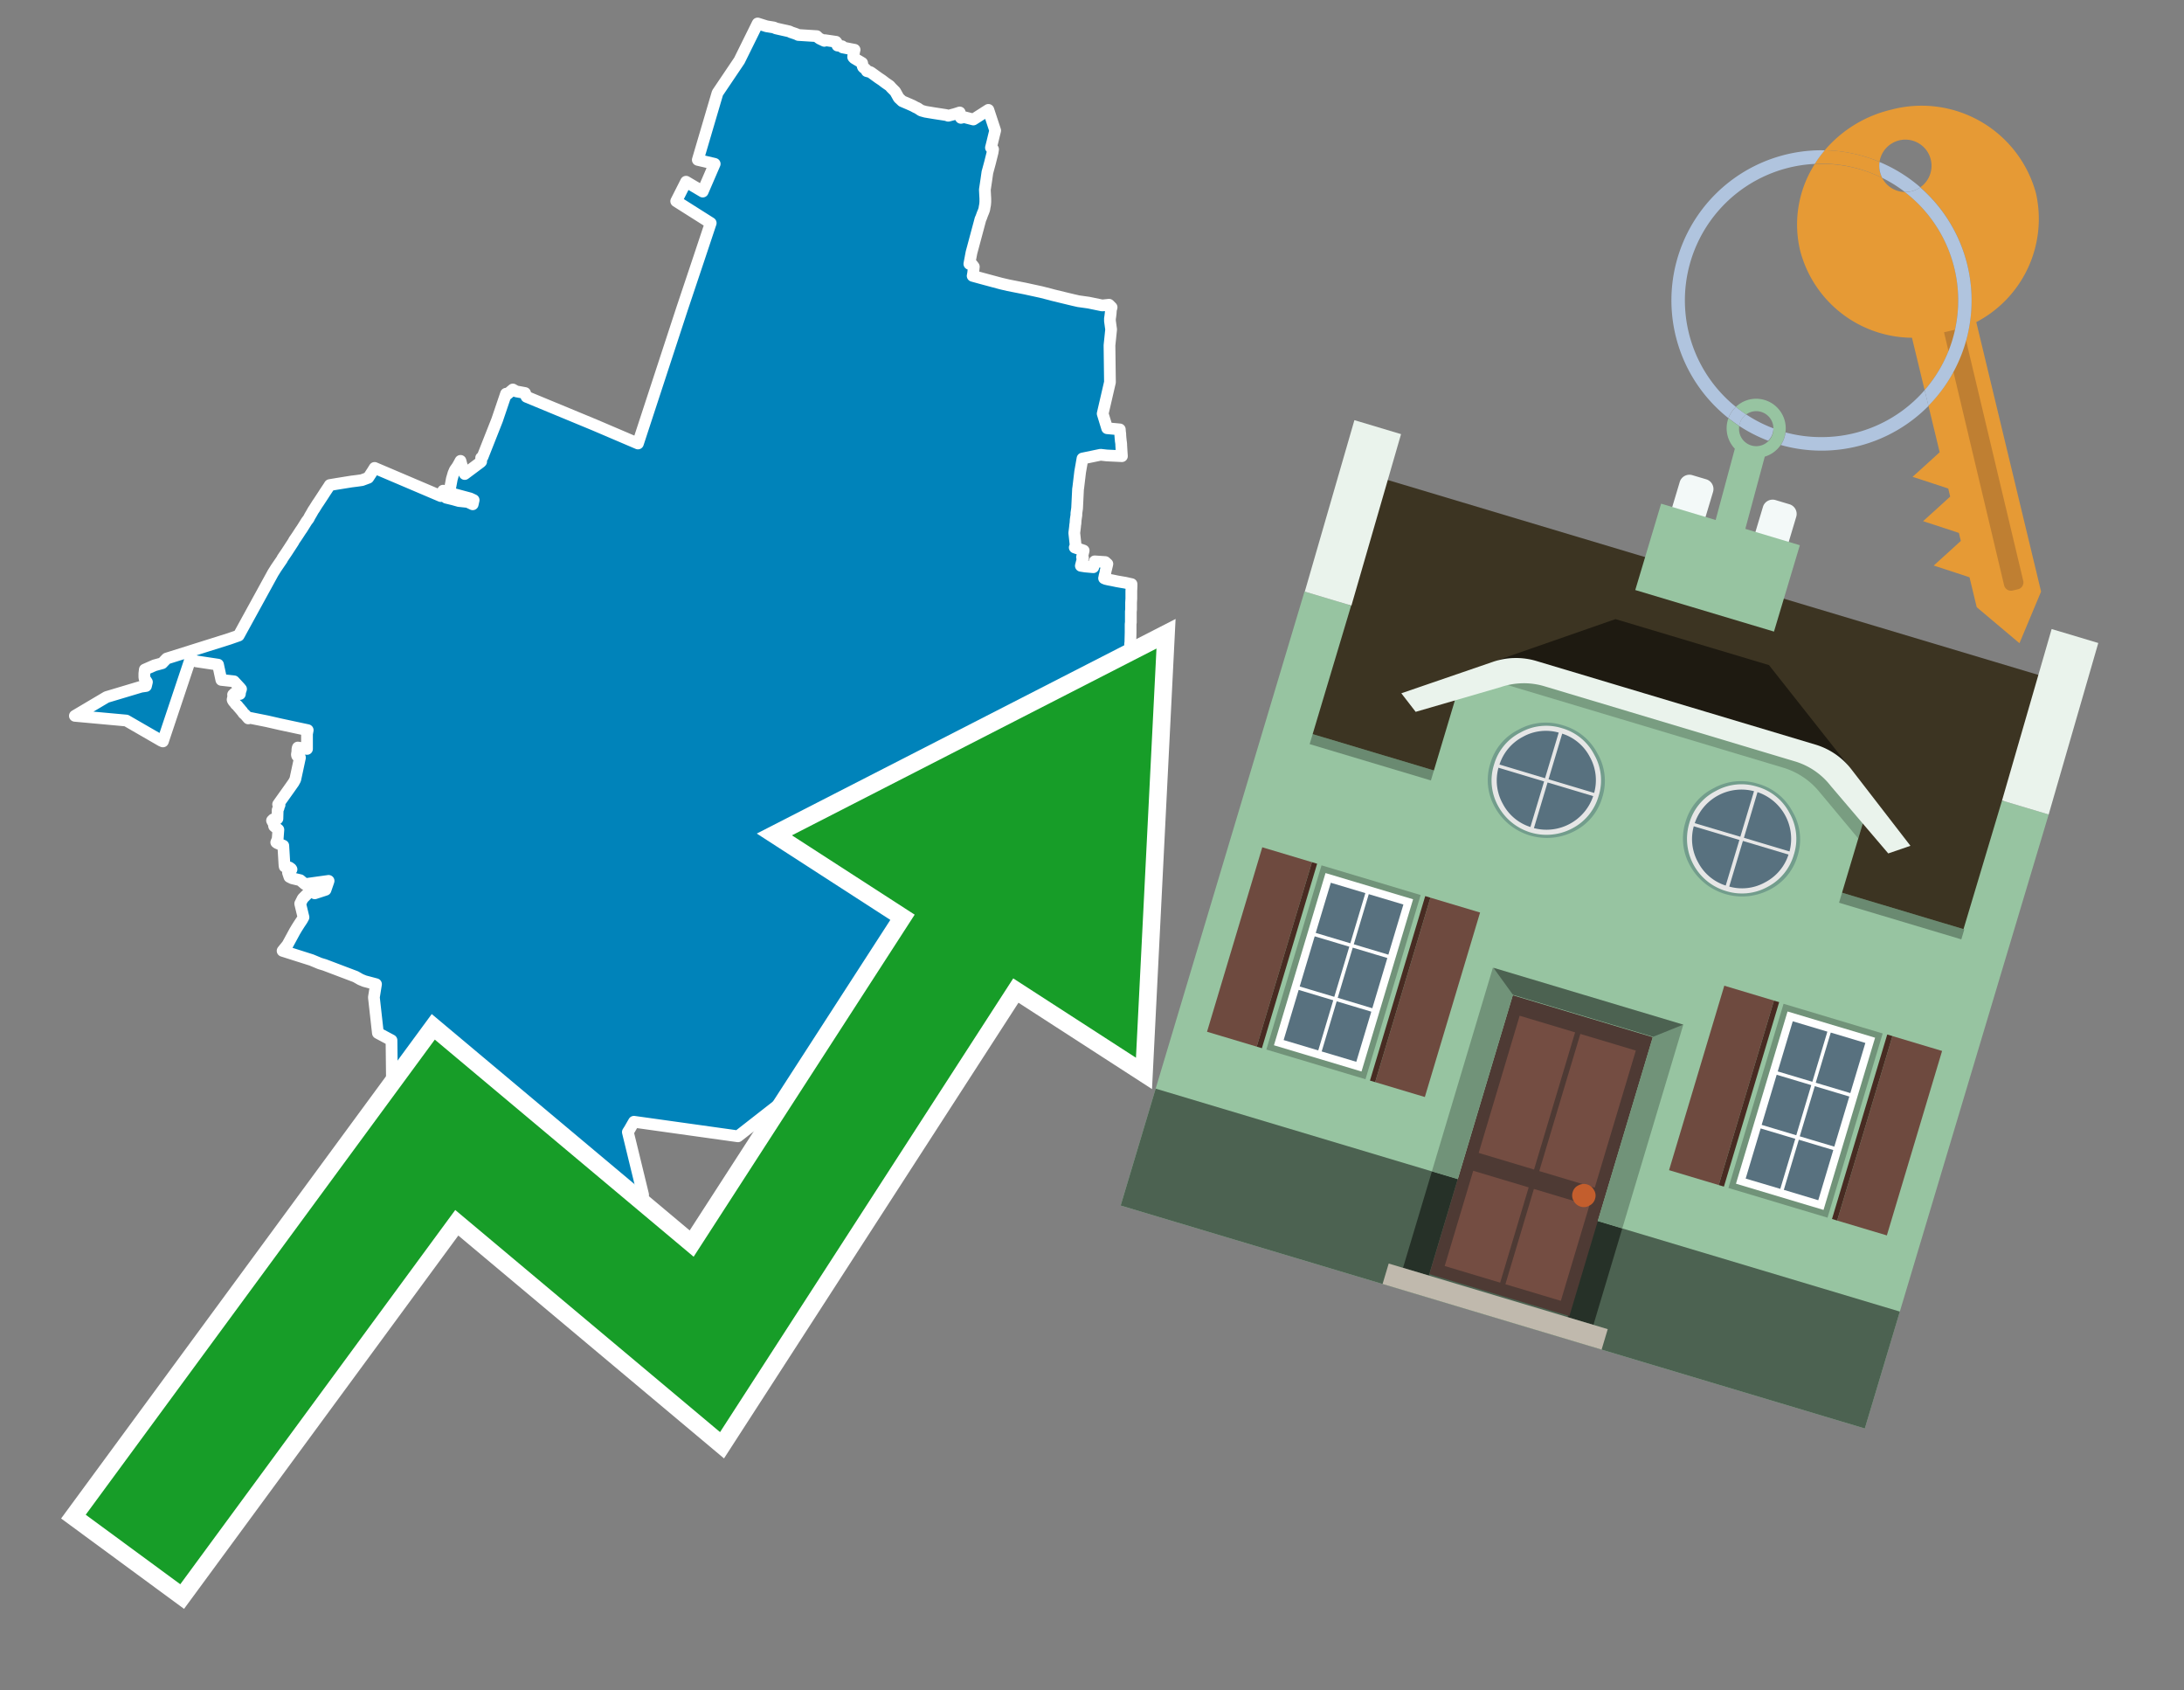 <svg id="Text" xmlns="http://www.w3.org/2000/svg" width="93.05" height="72" viewBox="0 0 93.05 72"><rect x="0" y="0" width="93.05" height="72" fill="#808080" stroke="none"/><polygon points="11.64,24.39 11.66,24.36 11.76,24.2 12.02,23.82 12.03,23.79 12.22,23.51 12.5,23.08 12.53,23.02 12.64,22.86 12.68,22.8 12.81,22.6 12.86,22.53 13.06,22.21 13.09,22.17 13.15,22.09 13.2,21.99 13.26,21.89 13.35,21.73 13.38,21.69 13.48,21.53 13.53,21.45 13.56,21.41 13.77,21.09 13.86,20.95 13.96,20.8 14.02,20.71 14.05,20.66 14.35,20.61 14.97,20.51 15.21,20.48 15.42,20.45 15.69,20.35 15.88,20.06 15.96,19.93 18.78,21.13 18.88,20.9 18.99,21.16 19.01,21.2 19.3,21.27 19.55,21.34 19.93,21.38 20.14,21.48 20.18,21.3 20.03,21.23 19.14,20.99 19.25,20.4 19.32,20.16 19.38,20.02 19.48,19.88 19.55,19.76 19.62,19.63 19.67,19.82 19.77,20.13 19.8,20.19 20.47,19.69 20.5,19.66 20.5,19.5 20.56,19.46 21.18,17.89 21.56,16.77 21.59,16.81 21.85,16.59 21.99,16.67 22.37,16.74 22.43,16.9 25.33,18.1 27.18,18.89 29.06,13.15 29.78,11 30.28,9.5 28.81,8.57 29.23,7.74 29.94,8.16 30.45,6.98 29.73,6.81 30.57,3.96 31.5,2.58 32.28,1 32.66,1.12 32.97,1.17 33.06,1.21 33.37,1.28 33.64,1.34 33.69,1.37 33.87,1.43 33.95,1.46 34.01,1.49 34.8,1.54 34.84,1.58 34.87,1.61 34.93,1.65 35.12,1.74 35.14,1.71 35.62,1.78 35.65,1.82 35.68,1.94 35.88,1.97 35.9,2.02 36.25,2.09 36.41,2.12 36.4,2.15 36.38,2.26 36.37,2.32 36.35,2.4 36.35,2.43 36.37,2.46 36.41,2.49 36.73,2.68 36.74,2.71 36.74,2.75 36.75,2.8 36.76,2.84 36.78,2.87 36.86,2.93 36.92,2.99 36.93,3.03 37.08,3.07 37.14,3.11 37.43,3.32 37.58,3.42 37.71,3.52 37.81,3.59 37.87,3.63 37.91,3.66 37.98,3.74 38.14,3.9 38.29,4.17 38.44,4.31 38.72,4.43 38.9,4.51 39.01,4.57 39.08,4.6 39.25,4.71 39.43,4.76 39.79,4.82 40.31,4.9 40.4,4.93 40.67,4.86 40.89,4.79 40.9,4.96 40.94,5.02 41.08,4.99 41.47,5.09 42.11,4.68 42.4,5.56 42.35,5.76 42.28,6.05 42.22,6.29 42.31,6.36 42.29,6.49 42.18,6.93 42.08,7.3 42.07,7.33 42.02,7.68 41.96,8.08 41.97,8.28 41.98,8.46 41.98,8.6 41.97,8.72 41.95,8.82 41.94,8.89 41.93,8.93 41.91,8.99 41.89,9.04 41.86,9.11 41.82,9.22 41.81,9.25 41.77,9.34 41.76,9.38 41.72,9.53 41.39,10.76 41.3,11.24 41.42,11.27 41.49,11.36 41.46,11.65 41.45,11.69 41.45,11.72 41.44,11.75 41.84,11.86 42.36,12 42.66,12.08 42.96,12.15 43.67,12.29 44.36,12.44 44.75,12.54 44.86,12.57 45.52,12.73 45.73,12.78 45.95,12.83 46.38,12.89 46.96,13.01 47.25,12.98 47.36,13.09 47.33,13.2 47.32,13.35 47.3,13.51 47.29,13.56 47.29,13.67 47.32,13.89 47.34,14.03 47.27,14.71 47.29,16.28 46.98,17.62 47.17,18.24 47.71,18.29 47.72,18.42 47.73,18.48 47.73,18.53 47.74,18.66 47.75,18.75 47.75,18.78 47.76,18.83 47.77,18.92 47.77,18.96 47.79,19.29 47.8,19.43 47.16,19.4 46.89,19.37 46.12,19.53 46.02,20.1 45.94,20.77 45.93,20.83 45.89,21.65 45.86,21.86 45.86,21.94 45.83,22.14 45.82,22.3 45.81,22.35 45.8,22.46 45.77,22.7 45.83,23.25 45.79,23.32 46.17,23.45 46.11,23.7 46.1,23.73 46.14,23.76 46.11,23.87 46.05,24.1 46.24,24.13 46.58,24.16 46.61,24.05 46.64,23.91 47.09,23.94 47.18,24.02 47.12,24.27 47.11,24.3 47.09,24.42 47.06,24.53 47.05,24.59 47.04,24.63 47.11,24.66 47.24,24.69 47.4,24.72 47.59,24.76 47.76,24.79 47.94,24.82 48.07,24.85 48.21,24.88 48.21,24.97 48.2,25.18 48.2,25.26 48.2,25.45 48.2,25.5 48.19,25.67 48.19,25.71 48.19,25.81 48.19,25.9 48.19,25.96 48.18,26.05 48.18,26.22 48.18,26.34 48.18,26.39 48.18,26.47 48.18,26.5 48.17,26.59 48.17,26.67 48.17,26.79 48.17,26.9 48.17,26.93 48.16,27.33 48.16,27.37 48.15,27.41 48.15,27.46 48.15,27.5 48.15,27.53 48.15,27.62 48.15,27.66 48.15,27.71 48.15,27.77 48.14,27.87 48.14,27.94 48.14,27.98 49.19,28.01 49.16,28.14 49.14,28.28 49.13,28.37 49.12,28.43 49.11,28.46 49.03,29.1 48.96,29.16 48.95,29.19 48.65,29.4 48.65,29.86 48.61,31.33 48.76,32.4 48.66,32.76 48.64,33.07 48.32,32.99 45.08,32.91 45.07,33.17 45.07,33.24 45.07,33.28 45.06,33.41 45.06,33.52 45.06,33.63 44.77,33.69 44.74,33.73 44.71,33.76 44.67,33.8 44.63,33.83 44.58,33.86 44.54,33.89 44.47,33.92 44.37,33.96 44.3,33.99 44.16,34.03 43.9,34.08 43.76,34.11 43.55,34.16 43.46,34.19 43.4,34.45 43.32,34.55 43.31,34.65 43.31,34.72 43.3,35.24 43.31,35.29 43.31,35.39 43.32,35.43 43.33,35.47 43.35,35.53 43.35,35.57 43.36,35.61 43.36,35.67 43.38,35.8 43.43,35.96 43.45,36.05 43.46,36.11 43.47,36.15 43.57,36.25 43.61,36.31 43.45,36.36 43.43,36.39 43.42,36.45 43.44,36.52 43.44,36.58 43.43,36.62 43.44,36.66 43.46,36.7 43.48,36.73 43.49,36.78 43.48,36.81 43.33,37.07 43.38,37.2 43.36,37.24 43.35,37.28 43.36,37.38 43.37,37.44 43.41,37.55 43.45,37.69 43.47,37.72 43.51,37.78 43.54,37.81 43.57,37.86 43.61,37.98 43.66,38.02 43.74,38.08 43.83,38.16 43.91,38.21 44.21,38.3 44.24,38.33 44.3,38.38 44.35,38.42 44.4,38.45 44.53,38.55 44.59,38.59 44.7,38.68 44.73,38.73 44.8,38.76 44.81,38.82 44.78,38.88 44.79,38.91 44.8,38.94 45.01,39.02 44.95,39.12 44.9,39.25 44.87,39.32 44.75,39.59 44.69,39.71 44.67,39.76 44.65,39.81 44.62,39.88 44.59,39.96 44.57,40 44.53,40.1 44.52,40.13 44.49,40.19 44.46,40.29 44.43,40.35 44.41,40.4 44.41,40.46 44.4,40.54 44.4,40.57 44.39,40.62 44.37,40.65 44.34,40.69 44.26,40.73 44.2,40.81 44.18,40.85 44.14,40.93 44.11,41.01 44.09,41.07 44.07,41.15 43.92,41.4 43.73,41.36 43.63,41.33 43.56,41.44 43.53,41.49 43.49,41.55 43.41,41.66 43.34,41.75 43.28,41.83 43.26,41.87 43.2,41.95 43.12,42.06 43.05,42.17 42.96,42.29 42.89,42.39 42.85,42.44 42.74,42.6 42.68,42.68 42.52,42.56 42.29,42.65 42.23,42.73 42.18,42.81 42.14,42.88 42.06,43 42.03,43.04 42.01,43.08 41.86,43.34 41.84,43.37 41.79,43.47 41.71,43.61 41.7,43.64 41.69,43.68 41.63,43.84 41.55,44.05 41.39,44.14 41.28,44.34 41.21,44.51 41.15,44.54 41.11,44.6 41.08,44.64 41.03,44.68 40.99,44.71 40.87,44.78 40.81,44.84 40.73,44.91 40.66,44.99 40.52,45.15 40.44,45.24 40.33,45.37 40.3,45.4 40.01,45.72 39.92,45.82 39.81,45.94 39.7,46.05 39.65,46.12 39.61,46.16 39.51,46.27 39.48,46.31 39.45,46.36 39.41,46.43 39.29,46.69 39.17,46.66 38.96,46.49 38.87,46.4 38.59,46.52 38.4,46.61 37.07,46.74 37.03,46.77 36.92,46.83 36.81,46.89 36.7,46.97 36.49,47.12 36.34,47.21 36.3,47.24 33.77,46.55 33.44,47.15 33.34,47.07 33.31,46.94 31.44,48.4 27.01,47.78 26.82,48.11 26.75,48.22 27.4,50.89 26.77,50.93 26.6,50.97 26.41,51 25.56,50.81 25.07,50.69 24.78,50.61 24.55,50.55 24.08,50.41 23.75,50.32 23.52,50.26 23.26,50.19 23.14,50.16 22.81,50.07 22.68,50.03 22.43,49.96 22.31,49.93 22.17,49.88 22.03,49.85 21.75,49.82 21.62,49.79 21.49,49.76 21.53,49.43 19.95,49.26 19.57,49.19 19.46,49.53 19.22,49.48 19.06,49.4 18.92,49.29 18.72,49.13 18.64,49.07 18.48,48.94 18.44,48.9 18.32,48.78 18.16,48.61 18.11,48.55 18.07,48.51 18.04,48.48 17.88,48.31 17.82,48.25 17.62,48.05 17.6,48.02 17.57,47.99 17.51,47.92 17.46,47.87 17.3,47.71 17.25,47.66 17.21,47.61 17.15,47.55 17.05,47.44 17,47.39 16.94,47.33 16.83,47.18 16.71,47.04 16.68,44.31 16.1,44 15.93,42.48 16.02,41.92 15.53,41.79 15.36,41.72 15.15,41.6 13.83,41.1 13.63,41.04 13.27,40.89 12.04,40.5 12.25,40.24 12.57,39.65 12.59,39.62 12.63,39.55 12.75,39.36 12.87,39.18 12.93,39.07 12.79,38.49 12.9,38.27 13.22,37.95 13.41,38.05 13.87,37.9 13.98,37.58 14,37.52 12.99,37.66 12.79,37.49 12.45,37.41 12.33,37.35 12.27,37.17 12.32,37.11 12.42,37.03 12.4,37 12.33,36.95 12.13,36.91 12.12,36.85 12.07,36.02 11.81,35.91 11.77,35.88 11.83,35.74 11.86,35.34 11.68,35.19 11.65,35.04 11.61,34.99 11.59,34.95 11.64,34.9 11.82,34.87 11.83,34.5 11.87,34.41 11.87,34.37 11.91,34.29 11.85,34.26 12.32,33.6 12.51,33.33 12.58,33.2 12.78,32.27 12.7,32.22 12.66,32.19 12.65,32.16 12.65,32.13 12.66,32.07 12.67,32 12.67,31.97 12.67,31.93 12.68,31.87 12.69,31.84 13.08,31.9 13.08,31.26 13.11,31.1 11.94,30.85 11.37,30.72 10.62,30.57 10.58,30.6 10.46,30.46 10.43,30.43 10.38,30.39 10.35,30.35 10.32,30.3 10.28,30.26 10.26,30.23 10.23,30.2 10.21,30.17 10.16,30.12 10.14,30.09 10.12,30.06 10.07,30.02 10.04,29.99 10.02,29.96 10,29.93 9.96,29.89 9.92,29.83 9.91,29.8 9.95,29.62 9.93,29.59 9.99,29.53 10.22,29.56 10.23,29.47 10.27,29.35 10.22,29.29 9.97,29.02 9.43,28.96 9.29,28.31 8.36,28.17 8.11,28.08 6.94,31.58 6.87,31.55 5.38,30.69 3.19,30.49 4.54,29.69 6.01,29.25 6.22,29.22 6.26,29.05 6.16,28.9 6.15,28.84 6.15,28.69 6.17,28.52 6.58,28.34 6.91,28.25 7.1,28.05 9.77,27.21 10.17,27.07 " fill="#0083ba" stroke="#fff" stroke-linejoin="round" stroke-width="0.5"/><polygon points="49.272 27.624 33.741 35.58 38.97 38.959 29.553 53.529 18.525 44.281 3.652 64.518 7.681 67.479 19.396 51.538 30.678 60.999 43.169 41.673 48.398 45.053 49.272 27.624" fill="none" stroke="#fff" stroke-miterlimit="10" stroke-width="1.5"/><polygon points="49.272 27.624 33.741 35.58 38.97 38.959 29.553 53.529 18.525 44.281 3.652 64.518 7.681 67.479 19.396 51.538 30.678 60.999 43.169 41.673 48.398 45.053 49.272 27.624" fill="#179d28"/><path d="M80.19,7.577a1.16,1.16,0,0,1-.094-.251,1.114,1.114,0,0,1-.018-.429A6.367,6.367,0,0,0,77.743,6.4a5.269,5.269,0,0,0-.423.577c.1,0,.192-.007.288-.007A5.794,5.794,0,0,1,80.19,7.577Z" fill="#e69a35"/><path d="M77.608,6.4A6.394,6.394,0,0,0,73.64,17.81a1.26,1.26,0,0,1,.317-.48A5.821,5.821,0,0,1,77.32,6.981a5.269,5.269,0,0,1,.423-.577Z" fill="#b0c4de"/><path d="M84.2,13.72a4.962,4.962,0,0,0,2.545-5.48,5.047,5.047,0,0,0-6.179-3.566A5.322,5.322,0,0,0,77.743,6.4a6.367,6.367,0,0,1,2.335.493,1.114,1.114,0,1,1,1.736,1.084,6.392,6.392,0,0,1,.347,9.3l.479,1.985-.438.4-.716.648.92.3.6.2.082.341-.438.4-.716.648.92.3.605.2.082.341-.438.4-.716.649.92.3.605.2.307,1.274,1.821,1.534.921-2.2Z" fill="#e69a35"/><path d="M81.154,8.179a1.115,1.115,0,0,1-.964-.6,5.794,5.794,0,0,0-2.582-.6c-.1,0-.192,0-.288.007a4.783,4.783,0,0,0-.625,3.685,4.962,4.962,0,0,0,4.765,3.715L82,16.617a5.82,5.82,0,0,0-.846-8.438Z" fill="#e69a35"/><path d="M74.1,18.142a6.386,6.386,0,0,0,1.232.63.73.73,0,0,0,.224-.527h0a5.783,5.783,0,0,1-1.159-.593A.733.733,0,0,0,74.1,18.142Z" fill="#b0c4de"/><path d="M74.4,17.652q-.228-.152-.44-.322a1.26,1.26,0,0,0-.317.48c.148.117.3.228.46.332A.733.733,0,0,1,74.4,17.652Z" fill="#b0c4de"/><path d="M74.824,16.984a1.257,1.257,0,0,0-.867.346c.141.114.288.222.44.322a.731.731,0,0,1,1.159.593h0a.732.732,0,1,1-1.463,0,.7.7,0,0,1,.007-.1c-.158-.1-.312-.215-.46-.332a1.258,1.258,0,0,0,.273,1.3l-.979,3.635,1.275.341.98-3.639a1.266,1.266,0,0,0,.681-.5,1.249,1.249,0,0,0,.2-.538,1.328,1.328,0,0,0,.012-.168A1.262,1.262,0,0,0,74.824,16.984Z" fill="#97c4a1"/><path d="M85.974,25.1l-.226.053a.3.3,0,0,1-.362-.223l-2.56-10.777.81-.193L86.2,24.736A.3.3,0,0,1,85.974,25.1Z" fill="#bf7f32"/><path d="M80.1,7.326a1.16,1.16,0,0,0,.094.251,5.833,5.833,0,0,1,.964.6,1.137,1.137,0,0,0,.287-.031,1.108,1.108,0,0,0,.373-.167A6.371,6.371,0,0,0,80.078,6.9,1.114,1.114,0,0,0,80.1,7.326Z" fill="#b0c4de"/><path d="M77.608,18.618a5.836,5.836,0,0,1-1.534-.2,1.24,1.24,0,0,1-.2.537,6.4,6.4,0,0,0,6.291-1.666L82,16.617A5.807,5.807,0,0,1,77.608,18.618Z" fill="#b0c4de"/><path d="M81.814,7.981a1.108,1.108,0,0,1-.373.167,1.137,1.137,0,0,1-.287.031A5.82,5.82,0,0,1,82,16.617l.161.667a6.392,6.392,0,0,0-.347-9.3Z" fill="#b0c4de"/><polygon points="83.79 39.753 55.78 31.364 58.988 20.404 86.964 28.783 83.79 39.753 83.79 39.753" fill="#3c3422" fill-rule="evenodd"/><polygon points="81.705 53.32 87.284 34.692 85.297 34.097 83.656 39.575 55.926 31.269 57.567 25.791 55.579 25.196 47.746 51.348 79.451 60.844 81.705 53.32" fill="#97c4a1" fill-rule="evenodd"/><rect x="69.522" y="21.148" width="0.444" height="28.983" transform="translate(15.592 92.226) rotate(-73.326)" opacity="0.3"/><polygon points="87.284 34.692 85.297 34.097 87.411 26.793 89.398 27.388 87.284 34.692 87.284 34.692" fill="#eaf3ec" fill-rule="evenodd"/><polygon points="57.578 25.794 55.591 25.199 57.705 17.896 59.692 18.491 57.578 25.794 57.578 25.794" fill="#eaf3ec" fill-rule="evenodd"/><polygon points="79.451 60.844 80.943 55.865 49.238 46.369 47.747 51.348 79.451 60.844 79.451 60.844" fill="#4c6251" fill-rule="evenodd"/><path d="M71.566,20.528l-.522,1.743,1.418.425.523-1.744a.432.432,0,0,0-.289-.536l-.593-.177A.431.431,0,0,0,71.566,20.528Z" fill="#f3f9f8" fill-rule="evenodd"/><path d="M75.111,21.589l-.522,1.743,1.418.425.522-1.743a.43.43,0,0,0-.289-.536l-.593-.178A.43.43,0,0,0,75.111,21.589Z" fill="#f3f9f8" fill-rule="evenodd"/><polygon points="75.368 28.329 68.829 26.37 63.807 28.121 78.733 32.591 75.368 28.329" fill="#1e1a11"/><polygon points="78.248 32.422 64.442 28.287 62.236 28.998 60.064 36.247 77.453 41.455 79.651 34.116 78.248 32.422" fill="#97c4a1"/><path d="M77.74,32.516S65.088,28.725,65,28.7l-.938.43,11.892,3.562a3.175,3.175,0,0,1,1.532,1l1.685,2.02.327-1.09Z" fill-rule="evenodd" opacity="0.2"/><path d="M77.35,31.716,65.458,28.154a3.041,3.041,0,0,0-1.854.037l-3.9,1.339.611.79,3.626-1.054a3.045,3.045,0,0,1,1.855-.037l10.673,3.2A3.028,3.028,0,0,1,78,33.477l2.45,2.874.945-.325-2.518-3.26A3.036,3.036,0,0,0,77.35,31.716Z" fill="#eaf3ec"/><polygon points="76.683 23.223 70.773 21.453 69.671 25.132 75.581 26.902 76.683 23.223 76.683 23.223" fill="#97c4a1" fill-rule="evenodd"/><g id="Symbol_9_0_Layer2_0_MEMBER_8_MEMBER_21_MEMBER_0_FILL" data-name="Symbol 9 0 Layer2 0 MEMBER 8 MEMBER 21 MEMBER 0 FILL"><path d="M66.584,30.892a2.39,2.39,0,0,0-1.891.189,2.317,2.317,0,0,0-1.2,1.448A2.345,2.345,0,0,0,63.7,34.4a2.528,2.528,0,0,0,3.367,1.008,2.339,2.339,0,0,0,1.2-1.447,2.313,2.313,0,0,0-.208-1.87A2.394,2.394,0,0,0,66.584,30.892Z" fill="#729d8c"/></g><g id="Symbol_9_0_Layer2_0_MEMBER_8_MEMBER_21_MEMBER_1_FILL" data-name="Symbol 9 0 Layer2 0 MEMBER 8 MEMBER 21 MEMBER 1 FILL"><path d="M66.547,31.016a2.241,2.241,0,0,0-1.769.185,2.213,2.213,0,0,0-1.127,1.376,2.239,2.239,0,0,0,.185,1.768,2.341,2.341,0,0,0,3.145.942,2.234,2.234,0,0,0,1.126-1.376,2.207,2.207,0,0,0-.185-1.768A2.237,2.237,0,0,0,66.547,31.016Z" fill="#e6e6e6"/></g><g id="Symbol_9_0_Layer2_0_MEMBER_8_MEMBER_21_MEMBER_2_MEMBER_0_FILL" data-name="Symbol 9 0 Layer2 0 MEMBER 8 MEMBER 21 MEMBER 2 MEMBER 0 FILL"><path d="M65.787,33.284,63.843,32.7a2.036,2.036,0,0,0,.186,1.539,2.015,2.015,0,0,0,1.175.986Z" fill="#58717f"/></g><g id="Symbol_9_0_Layer2_0_MEMBER_8_MEMBER_21_MEMBER_2_MEMBER_1_FILL" data-name="Symbol 9 0 Layer2 0 MEMBER 8 MEMBER 21 MEMBER 2 MEMBER 1 FILL"><path d="M65.827,33.148l.582-1.944a2.01,2.01,0,0,0-1.523.178,2.037,2.037,0,0,0-1,1.183Z" fill="#58717f"/></g><g id="Symbol_9_0_Layer2_0_MEMBER_8_MEMBER_21_MEMBER_2_MEMBER_2_FILL" data-name="Symbol 9 0 Layer2 0 MEMBER 8 MEMBER 21 MEMBER 2 MEMBER 2 FILL"><path d="M67.878,33.91l-1.943-.582-.582,1.944a2.1,2.1,0,0,0,2.525-1.362Z" fill="#58717f"/></g><g id="Symbol_9_0_Layer2_0_MEMBER_8_MEMBER_21_MEMBER_2_MEMBER_3_FILL" data-name="Symbol 9 0 Layer2 0 MEMBER 8 MEMBER 21 MEMBER 2 MEMBER 3 FILL"><path d="M66.558,31.249l-.582,1.943,1.943.582a2.031,2.031,0,0,0-.186-1.539A2.009,2.009,0,0,0,66.558,31.249Z" fill="#58717f"/></g><g id="Symbol_9_0_Layer2_0_MEMBER_8_MEMBER_21_MEMBER_0_FILL-2" data-name="Symbol 9 0 Layer2 0 MEMBER 8 MEMBER 21 MEMBER 0 FILL"><path d="M74.9,33.384a2.4,2.4,0,0,0-1.891.189,2.316,2.316,0,0,0-1.2,1.448,2.341,2.341,0,0,0,.209,1.87A2.527,2.527,0,0,0,75.387,37.9a2.345,2.345,0,0,0,1.2-1.447,2.314,2.314,0,0,0-.209-1.87A2.389,2.389,0,0,0,74.9,33.384Z" fill="#729d8c"/></g><g id="Symbol_9_0_Layer2_0_MEMBER_8_MEMBER_21_MEMBER_1_FILL-2" data-name="Symbol 9 0 Layer2 0 MEMBER 8 MEMBER 21 MEMBER 1 FILL"><path d="M74.867,33.508a2.239,2.239,0,0,0-1.768.185,2.21,2.21,0,0,0-1.127,1.376,2.316,2.316,0,0,0,1.564,2.883,2.261,2.261,0,0,0,1.765-.173A2.237,2.237,0,0,0,76.428,36.4a2.209,2.209,0,0,0-.185-1.769A2.239,2.239,0,0,0,74.867,33.508Z" fill="#e6e6e6"/></g><g id="Symbol_9_0_Layer2_0_MEMBER_8_MEMBER_21_MEMBER_2_MEMBER_0_FILL-2" data-name="Symbol 9 0 Layer2 0 MEMBER 8 MEMBER 21 MEMBER 2 MEMBER 0 FILL"><path d="M74.107,35.776l-1.943-.582a2.031,2.031,0,0,0,.186,1.539,2.009,2.009,0,0,0,1.175.986Z" fill="#58717f"/></g><g id="Symbol_9_0_Layer2_0_MEMBER_8_MEMBER_21_MEMBER_2_MEMBER_1_FILL-2" data-name="Symbol 9 0 Layer2 0 MEMBER 8 MEMBER 21 MEMBER 2 MEMBER 1 FILL"><path d="M74.148,35.64,74.73,33.7a2.1,2.1,0,0,0-2.525,1.362Z" fill="#58717f"/></g><g id="Symbol_9_0_Layer2_0_MEMBER_8_MEMBER_21_MEMBER_2_MEMBER_2_FILL-2" data-name="Symbol 9 0 Layer2 0 MEMBER 8 MEMBER 21 MEMBER 2 MEMBER 2 FILL"><path d="M76.2,36.4l-1.943-.582-.582,1.944a2.015,2.015,0,0,0,1.523-.178A2.036,2.036,0,0,0,76.2,36.4Z" fill="#58717f"/></g><g id="Symbol_9_0_Layer2_0_MEMBER_8_MEMBER_21_MEMBER_2_MEMBER_3_FILL-2" data-name="Symbol 9 0 Layer2 0 MEMBER 8 MEMBER 21 MEMBER 2 MEMBER 3 FILL"><path d="M74.879,33.741,74.3,35.684l1.943.582a2.1,2.1,0,0,0-1.361-2.525Z" fill="#58717f"/></g><polygon points="51.426 43.946 53.542 44.58 55.896 36.723 53.78 36.089 51.426 43.946 51.426 43.946" fill="#6e4a3f" fill-rule="evenodd"/><polygon points="53.542 44.58 53.764 44.647 56.117 36.789 55.896 36.723 53.542 44.58 53.542 44.58" fill="#482b22" fill-rule="evenodd"/><polygon points="60.706 46.726 58.59 46.092 60.943 38.235 63.059 38.868 60.706 46.726 60.706 46.726" fill="#6e4a3f" fill-rule="evenodd"/><polygon points="58.59 46.092 58.368 46.026 60.722 38.168 60.943 38.235 58.59 46.092 58.59 46.092" fill="#482b22" fill-rule="evenodd"/><rect x="53.146" y="39.209" width="8.19" height="4.408" transform="translate(1.145 84.365) rotate(-73.326)" fill="#719379"/><polygon points="60.205 38.304 56.474 37.187 54.277 44.522 58.008 45.639 60.205 38.304 60.205 38.304" fill="#fff" fill-rule="evenodd"/><path d="M59.792,38.527l-.64,2.136-1.474-.442.639-2.135,1.475.441Zm-1.621-.485-.64,2.136-1.474-.442L56.7,37.6l1.474.442Zm-2.158,1.84,1.475.441-.64,2.136-1.474-.441.639-2.136Zm-.683,2.282,1.474.441-.639,2.136L54.69,44.3l.64-2.135Zm.981,2.621.639-2.136,1.475.442-.64,2.135-1.474-.441Zm2.158-1.84L56.994,42.5l.64-2.136,1.474.442-.639,2.136Z" fill="#58717f" fill-rule="evenodd"/><polygon points="80.39 52.621 78.274 51.988 80.628 44.13 82.743 44.764 80.39 52.621 80.39 52.621" fill="#6e4a3f" fill-rule="evenodd"/><polygon points="78.274 51.988 78.053 51.921 80.406 44.064 80.628 44.13 78.274 51.988 78.274 51.988" fill="#482b22" fill-rule="evenodd"/><polygon points="71.111 49.842 73.227 50.476 75.58 42.619 73.464 41.985 71.111 49.842 71.111 49.842" fill="#6e4a3f" fill-rule="evenodd"/><polygon points="73.227 50.476 73.448 50.542 75.802 42.685 75.58 42.619 73.227 50.476 73.227 50.476" fill="#482b22" fill-rule="evenodd"/><rect x="72.83" y="45.105" width="8.19" height="4.408" transform="translate(9.534 107.426) rotate(-73.326)" fill="#719379"/><polygon points="76.159 43.083 79.889 44.2 77.692 51.535 73.962 50.418 76.159 43.083 76.159 43.083" fill="#fff" fill-rule="evenodd"/><path d="M76.381,43.5l1.475.442-.64,2.135-1.475-.441.64-2.136ZM78,43.981l1.474.442-.64,2.136-1.474-.442L78,43.981Zm.791,2.724-.64,2.135L76.679,48.4l.64-2.136,1.474.442Zm-.684,2.282-.639,2.135L76,50.68l.64-2.135,1.474.442Zm-2.26,1.65L74.375,50.2l.639-2.135,1.475.441-.64,2.136Zm-.791-2.724.64-2.135,1.474.441-.639,2.136-1.475-.442Z" fill="#58717f" fill-rule="evenodd"/><polygon points="67.888 56.431 69.118 52.323 68.019 51.994 66.789 56.102 67.888 56.431 67.888 56.431" fill="#263128" fill-rule="evenodd"/><polygon points="60.877 54.331 62.108 50.223 61.007 49.894 59.776 54.002 60.877 54.331 60.877 54.331" fill="#263128" fill-rule="evenodd"/><g id="Symbol_9_0_Layer2_0_MEMBER_8_MEMBER_12_MEMBER_0_FILL" data-name="Symbol 9 0 Layer2 0 MEMBER 8 MEMBER 12 MEMBER 0 FILL"><path d="M70.418,44.178l-5.965-1.786L60.9,54.27l5.964,1.786Z" fill="#4e3a34"/></g><g id="Symbol_9_0_Layer2_0_MEMBER_8_MEMBER_12_MEMBER_1_MEMBER_0_FILL" data-name="Symbol 9 0 Layer2 0 MEMBER 8 MEMBER 12 MEMBER 1 MEMBER 0 FILL"><path d="M65.358,49.815l1.75-5.843-2.363-.708L63,49.107Z" fill="#744d42"/></g><g id="Symbol_9_0_Layer2_0_MEMBER_8_MEMBER_12_MEMBER_1_MEMBER_1_FILL" data-name="Symbol 9 0 Layer2 0 MEMBER 8 MEMBER 12 MEMBER 1 MEMBER 1 FILL"><path d="M67.331,44.039l-1.75,5.842,2.364.708,1.75-5.842Z" fill="#744d42"/></g><g id="Symbol_9_0_Layer2_0_MEMBER_8_MEMBER_12_MEMBER_2_MEMBER_0_FILL" data-name="Symbol 9 0 Layer2 0 MEMBER 8 MEMBER 12 MEMBER 2 MEMBER 0 FILL"><path d="M63.915,54.633l1.215-4.058-2.363-.707-1.215,4.057Z" fill="#744d42"/></g><g id="Symbol_9_0_Layer2_0_MEMBER_8_MEMBER_12_MEMBER_2_MEMBER_1_FILL" data-name="Symbol 9 0 Layer2 0 MEMBER 8 MEMBER 12 MEMBER 2 MEMBER 1 FILL"><path d="M66.5,55.407l1.215-4.057-2.363-.708L64.138,54.7Z" fill="#744d42"/></g><g id="Symbol_9_0_Layer2_0_MEMBER_8_MEMBER_13_FILL" data-name="Symbol 9 0 Layer2 0 MEMBER 8 MEMBER 13 FILL"><path d="M67.959,51.058a.439.439,0,0,0-.045-.367.487.487,0,0,0-.669-.2.445.445,0,0,0-.239.282.457.457,0,0,0,.041.378.481.481,0,0,0,.293.242.459.459,0,0,0,.377-.042A.453.453,0,0,0,67.959,51.058Z" fill="#c35e2d"/></g><g id="Symbol_9_0_Layer2_0_MEMBER_8_MEMBER_14_FILL" data-name="Symbol 9 0 Layer2 0 MEMBER 8 MEMBER 14 FILL"><path d="M64.557,42.047l-.951-.833-2.6,8.68,1.1.329Z" fill="#719379"/></g><g id="Symbol_9_0_Layer2_0_MEMBER_8_MEMBER_15_FILL" data-name="Symbol 9 0 Layer2 0 MEMBER 8 MEMBER 15 FILL"><path d="M71.718,43.643l-1.2.19L68.072,52.01l1.046.313Z" fill="#719379"/></g><g id="Symbol_9_0_Layer2_0_MEMBER_8_MEMBER_16_FILL" data-name="Symbol 9 0 Layer2 0 MEMBER 8 MEMBER 16 FILL"><path d="M63.627,41.22l.836,1.156,5.961,1.786,1.294-.519Z" fill="#4c6251"/></g><polygon points="58.905 54.69 59.166 53.819 68.498 56.614 68.237 57.485 58.905 54.69 58.905 54.69" fill="#c0b9ad" fill-rule="evenodd"/></svg>